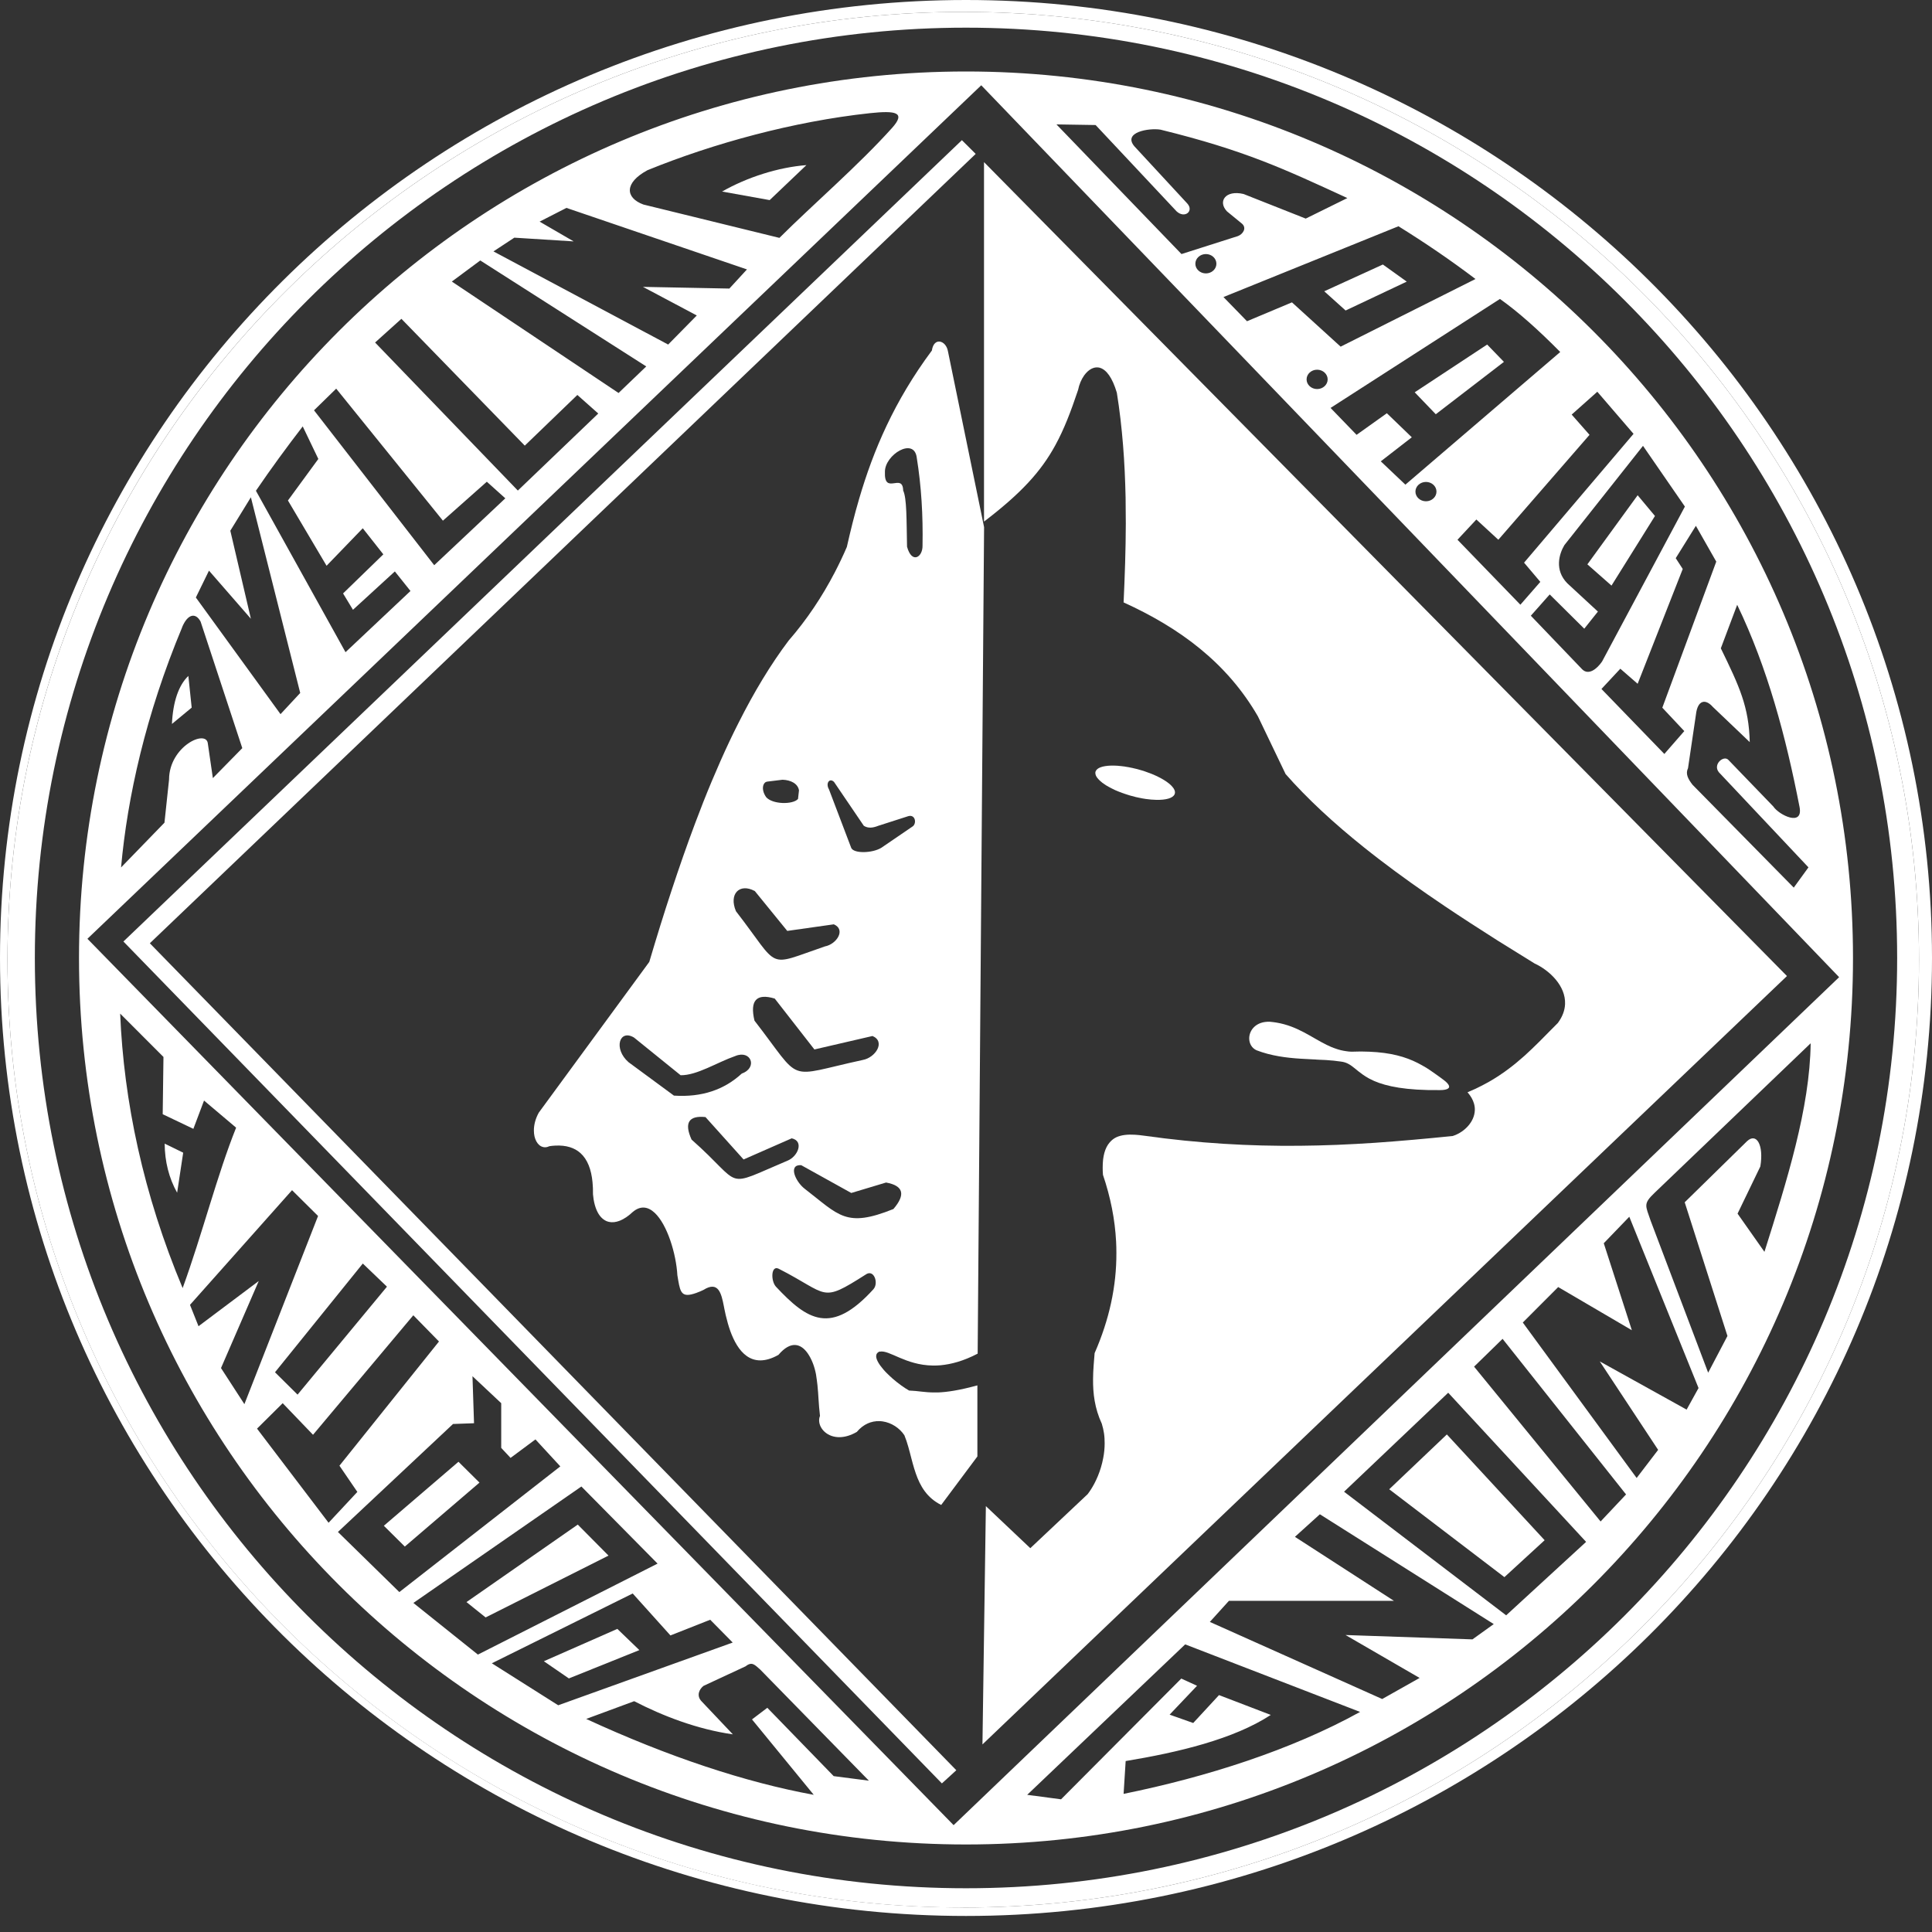 <svg width="56" height="56" viewBox="0 0 56 56" fill="none" xmlns="http://www.w3.org/2000/svg">
<rect x="0" y="0" width="56" height="56" fill="#333333" stroke="none"/>
<path d="M28 0C12.535 0 0 12.431 0 27.767C0 43.104 12.535 55.535 28 55.535C43.465 55.535 56 43.104 56 27.767C56 12.431 43.465 0 28 0ZM27.92 55.289C12.621 55.289 0.217 42.99 0.217 27.816C0.217 12.642 12.621 0.345 27.92 0.345C43.219 0.345 55.623 12.644 55.623 27.818C55.623 42.992 43.221 55.291 27.92 55.291V55.289Z" fill="white"/>
<path d="M27.92 0.345C12.621 0.345 0.217 12.644 0.217 27.818C0.217 42.992 12.619 55.291 27.92 55.291C43.221 55.291 55.623 42.992 55.623 27.818C55.623 12.644 43.219 0.345 27.92 0.345ZM28 54.732C13.095 54.732 1.01 42.661 1.01 27.767C1.01 12.874 13.095 0.802 28 0.802C42.906 0.802 54.99 12.874 54.99 27.767C54.99 42.661 42.906 54.732 28 54.732Z" fill="white"/>
<path d="M23.561 39.514C23.602 39.617 23.632 39.729 23.653 39.835C23.632 39.727 23.602 39.617 23.561 39.514Z" fill="white"/>
<path d="M20.394 37.393C20.246 37.46 20.134 37.503 20.043 37.523C20.134 37.503 20.246 37.462 20.394 37.393Z" fill="white"/>
<path d="M18.337 35.14C18.079 35.378 17.841 35.465 17.651 35.42C17.843 35.465 18.081 35.378 18.337 35.14C18.568 34.939 18.79 34.979 18.98 35.158C18.79 34.979 18.57 34.939 18.337 35.14Z" fill="white"/>
<path d="M24.837 41.509C25.027 41.281 25.261 41.19 25.488 41.196C25.261 41.192 25.027 41.281 24.837 41.509Z" fill="white"/>
<path d="M25.874 39.967C25.81 39.91 25.749 39.853 25.691 39.794C25.749 39.853 25.81 39.912 25.874 39.967Z" fill="white"/>
<path d="M42.541 31.66C42.617 31.629 42.688 31.597 42.76 31.564C42.688 31.597 42.615 31.629 42.541 31.66Z" fill="white"/>
<path d="M41.871 26.26C41.207 25.813 40.57 25.362 39.976 24.905C40.572 25.362 41.207 25.813 41.871 26.26Z" fill="white"/>
<path d="M31.425 10.881C31.675 10.534 32.105 10.481 32.372 11.383C32.105 10.483 31.675 10.536 31.425 10.881Z" fill="white"/>
<path d="M32.568 17.463C34.189 18.199 35.565 19.21 36.463 20.769C35.565 19.212 34.191 18.199 32.568 17.463Z" fill="white"/>
<path d="M20.883 22.061C21.053 21.677 21.227 21.307 21.408 20.951C21.227 21.307 21.053 21.679 20.883 22.061Z" fill="white"/>
<path d="M26.537 40.327C26.478 40.32 26.416 40.316 26.351 40.314C26.207 40.233 26.033 40.107 25.872 39.967C26.031 40.107 26.205 40.235 26.351 40.314C26.416 40.314 26.478 40.32 26.537 40.327Z" fill="white"/>
<path d="M25.611 39.705C25.484 39.559 25.398 39.418 25.398 39.317C25.398 39.42 25.484 39.561 25.611 39.705Z" fill="white"/>
<path d="M31.964 33.848C31.964 33.498 32.036 33.269 32.159 33.121C32.036 33.269 31.962 33.498 31.964 33.848Z" fill="white"/>
<path d="M25.501 39.179C25.773 39.118 26.24 39.569 27.037 39.581C27.109 39.581 27.185 39.581 27.262 39.573C27.574 39.544 27.93 39.449 28.338 39.236L28.524 15.279L27.476 10.178C27.418 9.863 27.068 9.762 27.011 10.16C25.917 11.631 25.314 13.055 24.903 14.457C24.765 14.924 24.651 15.391 24.546 15.854C24.44 16.102 24.323 16.346 24.2 16.584C23.829 17.297 23.387 17.961 22.858 18.569C22.338 19.259 21.856 20.06 21.408 20.95C21.227 21.305 21.053 21.677 20.883 22.059C20.799 22.25 20.715 22.445 20.631 22.644C20.465 23.04 20.305 23.446 20.148 23.865C19.912 24.492 19.685 25.145 19.464 25.815C19.242 26.485 19.029 27.176 18.82 27.881L15.618 32.249C15.518 32.428 15.475 32.609 15.475 32.765C15.475 32.828 15.481 32.887 15.493 32.94C15.506 32.993 15.524 33.043 15.547 33.084C15.594 33.169 15.659 33.226 15.737 33.246C15.776 33.257 15.819 33.257 15.862 33.246C15.885 33.24 15.907 33.232 15.93 33.222C15.987 33.214 16.042 33.208 16.094 33.206C16.411 33.19 16.651 33.267 16.825 33.423C17.028 33.606 17.14 33.897 17.175 34.272C17.186 34.38 17.19 34.494 17.188 34.616C17.192 34.667 17.198 34.717 17.206 34.764C17.245 34.998 17.321 35.175 17.427 35.286C17.491 35.353 17.564 35.398 17.646 35.416C17.839 35.461 18.077 35.374 18.333 35.136C18.564 34.935 18.785 34.975 18.976 35.154C19.341 35.495 19.599 36.341 19.634 36.964C19.705 37.379 19.718 37.592 20.039 37.519C20.129 37.499 20.242 37.458 20.39 37.389C20.826 37.115 20.91 37.496 20.982 37.864C20.986 37.889 20.992 37.913 20.996 37.937C21.016 38.039 21.049 38.191 21.098 38.362C21.119 38.435 21.143 38.51 21.17 38.586C21.373 39.142 21.768 39.719 22.563 39.272C22.924 38.847 23.215 38.949 23.409 39.223C23.468 39.307 23.518 39.404 23.559 39.508C23.6 39.611 23.63 39.723 23.651 39.829C23.661 39.886 23.669 39.941 23.675 39.993C23.682 40.046 23.688 40.097 23.694 40.146C23.725 40.438 23.725 40.68 23.768 41.042C23.749 41.086 23.741 41.133 23.743 41.18C23.749 41.417 23.987 41.667 24.347 41.657C24.493 41.653 24.657 41.608 24.835 41.505C25.026 41.277 25.259 41.186 25.486 41.192C25.519 41.192 25.552 41.196 25.583 41.2C25.839 41.237 26.074 41.391 26.214 41.602C26.3 41.809 26.357 42.043 26.419 42.281C26.431 42.328 26.443 42.376 26.457 42.423C26.484 42.519 26.511 42.612 26.544 42.706C26.672 43.077 26.869 43.416 27.281 43.622L28.33 42.216V40.156C27.793 40.302 27.447 40.351 27.185 40.361C27.148 40.361 27.111 40.361 27.076 40.361C26.939 40.361 26.822 40.349 26.709 40.337C26.652 40.331 26.595 40.325 26.537 40.318C26.478 40.312 26.416 40.308 26.351 40.306C26.207 40.225 26.033 40.099 25.872 39.959C25.808 39.902 25.747 39.845 25.689 39.786C25.66 39.758 25.634 39.727 25.609 39.699C25.482 39.553 25.396 39.412 25.396 39.311C25.396 39.25 25.427 39.201 25.499 39.173L25.501 39.179ZM26.572 13.262C26.707 14.099 26.756 14.948 26.74 15.814C26.748 16.151 26.429 16.356 26.291 15.846C26.275 15.062 26.285 14.44 26.179 14.219C26.165 13.685 25.62 14.375 25.65 13.672C25.65 13.179 26.492 12.663 26.572 13.26V13.262ZM24.169 22.656L25.038 23.936C25.171 24.021 25.318 23.991 25.458 23.936L26.326 23.657C26.537 23.595 26.582 23.885 26.439 23.964L25.542 24.576C25.282 24.732 24.747 24.747 24.673 24.576L24.028 22.88C23.925 22.705 24.042 22.544 24.167 22.658L24.169 22.656ZM25.011 30.723C22.723 31.217 23.297 31.424 21.869 29.584C21.731 29.003 21.922 28.783 22.456 28.944L23.606 30.419L25.29 30.029C25.677 30.193 25.376 30.656 25.009 30.723H25.011ZM22.233 22.656L22.682 22.601C22.919 22.609 23.126 22.711 23.159 22.908L23.131 23.158C22.985 23.326 22.389 23.32 22.205 23.103C22.041 22.861 22.129 22.666 22.233 22.658V22.656ZM21.875 25.823L22.819 26.983L24.169 26.792C24.526 26.945 24.249 27.369 23.911 27.432C22.172 28.025 22.643 28.105 21.332 26.412C21.119 25.907 21.438 25.592 21.873 25.825L21.875 25.823ZM19.537 31.759L18.218 30.788C17.776 30.402 17.95 29.821 18.376 30.073L19.728 31.166C20.199 31.174 20.783 30.794 21.311 30.61C21.768 30.419 21.971 30.949 21.502 31.117C20.994 31.585 20.346 31.81 19.537 31.757V31.759ZM20.045 33.031C19.828 32.55 19.959 32.328 20.449 32.379L21.553 33.608L22.948 32.995C23.313 33.074 23.128 33.525 22.821 33.645C20.918 34.447 21.59 34.396 20.045 33.031ZM25.323 37.362C24.089 38.724 23.397 38.262 22.489 37.293C22.338 37.121 22.348 36.67 22.567 36.773C24.04 37.523 23.768 37.787 25.089 36.946C25.329 36.771 25.472 37.186 25.323 37.36V37.362ZM23.327 34.459C23.055 34.252 22.835 33.748 23.223 33.773L24.675 34.579L25.683 34.276C26.189 34.368 26.255 34.626 25.896 35.044C24.513 35.601 24.321 35.225 23.327 34.459Z" fill="white"/>
<path d="M15.932 33.226C15.989 33.218 16.044 33.212 16.096 33.21C16.042 33.212 15.987 33.218 15.932 33.226Z" fill="white"/>
<path d="M15.764 48.152L16.489 48.65L18.532 47.829L17.894 47.214L15.764 48.152Z" fill="white"/>
<path d="M11.126 44.225L11.734 44.828L13.898 42.974L13.289 42.37L11.126 44.225Z" fill="white"/>
<path d="M5.134 34.573L5.31 33.411L4.773 33.149C4.777 33.669 4.896 34.145 5.134 34.571V34.573Z" fill="white"/>
<path d="M16.747 44.191L13.521 46.437L14.076 46.882L17.638 45.09L16.747 44.191Z" fill="white"/>
<path d="M5.462 19.59C5.179 19.857 5.013 20.34 4.984 20.984L5.556 20.511L5.459 19.588L5.462 19.59Z" fill="white"/>
<path d="M43.592 10.489L43.106 9.987L41.006 11.371L41.617 12.007L43.592 10.489Z" fill="white"/>
<path d="M23.374 4.786C22.557 4.849 21.651 5.14 20.93 5.552L22.309 5.8L23.374 4.786Z" fill="white"/>
<path d="M47.97 14.956L47.468 14.355L46.011 16.358L46.71 16.974L47.97 14.956Z" fill="white"/>
<path d="M20.148 23.867C20.305 23.448 20.465 23.04 20.631 22.646C20.465 23.042 20.305 23.448 20.148 23.867Z" fill="white"/>
<path d="M40.775 8.163L40.083 7.667L38.384 8.443L39.003 9L40.775 8.163Z" fill="white"/>
<path d="M17.192 34.62C17.194 34.5 17.192 34.384 17.179 34.276C17.19 34.384 17.194 34.498 17.192 34.62Z" fill="white"/>
<path d="M40.267 43.167L43.606 45.714L44.772 44.644L41.938 41.578L40.267 43.167Z" fill="white"/>
<path d="M4.343 27.341L28.281 4.461L27.881 4.063L3.577 27.29L27.301 51.693L27.58 51.439L27.719 51.311L4.343 27.341Z" fill="white"/>
<path d="M45.161 29.649C44.981 29.829 44.803 30.014 44.618 30.197C44.803 30.012 44.981 29.827 45.161 29.649Z" fill="white"/>
<path d="M31.87 22.619C31.919 22.666 31.982 22.715 32.058 22.762C32.083 22.778 32.109 22.792 32.138 22.808C32.193 22.839 32.255 22.869 32.318 22.9C32.384 22.928 32.452 22.957 32.525 22.983C32.597 23.009 32.675 23.034 32.753 23.058C32.871 23.093 32.988 23.119 33.099 23.14C33.136 23.146 33.173 23.152 33.209 23.158C33.318 23.174 33.42 23.182 33.515 23.184C33.797 23.19 34 23.135 34.047 23.02C34.064 22.981 34.06 22.938 34.041 22.896C33.978 22.747 33.732 22.575 33.388 22.434C33.337 22.414 33.281 22.394 33.226 22.374C33.171 22.353 33.113 22.335 33.054 22.319C32.421 22.136 31.841 22.152 31.759 22.355C31.753 22.367 31.751 22.382 31.749 22.394C31.747 22.42 31.753 22.449 31.765 22.479C31.784 22.524 31.821 22.571 31.87 22.617V22.619Z" fill="white"/>
<path d="M39.689 30.484C39.532 30.477 39.364 30.476 39.179 30.484C39.364 30.477 39.533 30.477 39.689 30.484Z" fill="white"/>
<path d="M42.004 31.475C41.99 31.428 41.932 31.365 41.832 31.292C41.709 31.203 41.592 31.115 41.471 31.034C41.592 31.115 41.709 31.201 41.832 31.292C41.932 31.367 41.99 31.428 42.004 31.475Z" fill="white"/>
<path d="M33.054 22.319C33.113 22.335 33.171 22.355 33.226 22.374C33.171 22.353 33.113 22.335 33.054 22.319C32.421 22.136 31.841 22.152 31.759 22.355C31.753 22.367 31.751 22.382 31.749 22.394C31.749 22.38 31.753 22.367 31.759 22.355C31.843 22.152 32.423 22.134 33.054 22.319Z" fill="white"/>
<path d="M32.361 36.312C32.365 37.281 32.157 38.25 31.73 39.219C31.71 39.467 31.687 39.717 31.685 39.969C31.687 39.717 31.712 39.469 31.73 39.219C32.159 38.25 32.365 37.281 32.361 36.312Z" fill="white"/>
<path d="M37.993 30.703C38.294 30.717 38.587 30.727 38.868 30.77C38.587 30.727 38.294 30.715 37.993 30.703Z" fill="white"/>
<path d="M39.689 30.484C40.316 30.51 40.74 30.632 41.094 30.811C40.74 30.632 40.318 30.51 39.689 30.484Z" fill="white"/>
<path d="M41.221 30.882C41.306 30.93 41.388 30.981 41.467 31.034C41.388 30.979 41.306 30.928 41.221 30.882Z" fill="white"/>
<path d="M36.422 30.443C36.53 30.484 36.637 30.518 36.745 30.547C36.961 30.603 37.172 30.638 37.378 30.66C37.587 30.683 37.79 30.693 37.991 30.703C38.292 30.717 38.585 30.727 38.866 30.77C39.038 30.79 39.146 30.867 39.269 30.967C39.337 31.022 39.411 31.085 39.499 31.146C39.552 31.184 39.611 31.221 39.681 31.26C39.726 31.284 39.777 31.308 39.831 31.333C40.187 31.487 40.746 31.609 41.738 31.597C41.855 31.597 41.934 31.581 41.975 31.55C42.002 31.53 42.01 31.506 42 31.473C41.986 31.426 41.928 31.363 41.828 31.29C41.705 31.201 41.588 31.113 41.467 31.032C41.388 30.977 41.306 30.927 41.221 30.88C41.178 30.855 41.136 30.833 41.093 30.811C40.738 30.632 40.316 30.51 39.687 30.484C39.529 30.477 39.361 30.476 39.177 30.484C39.122 30.484 39.071 30.477 39.017 30.469C38.915 30.455 38.816 30.431 38.724 30.398C38.63 30.368 38.54 30.329 38.452 30.285C38.011 30.069 37.61 29.742 36.999 29.64C36.938 29.63 36.874 29.622 36.809 29.616C36.407 29.6 36.209 29.86 36.209 30.098C36.209 30.242 36.28 30.378 36.422 30.443Z" fill="white"/>
<path d="M33.746 32.995C33.55 32.97 33.351 32.944 33.15 32.917C33.351 32.946 33.55 32.972 33.746 32.995Z" fill="white"/>
<path d="M36.422 30.443C36.53 30.484 36.637 30.518 36.745 30.547C36.639 30.518 36.53 30.484 36.422 30.443Z" fill="white"/>
<path d="M28 2.072C13.801 2.072 2.29 13.577 2.29 27.767C2.29 41.958 13.801 53.463 28 53.463C42.199 53.463 53.71 41.958 53.71 27.767C53.71 13.577 42.201 2.072 28 2.072ZM50.354 17.532C51.237 19.369 51.764 21.354 52.161 23.391C52.272 23.974 51.563 23.623 51.401 23.377L50.094 22.022C49.957 21.886 49.639 22.158 49.822 22.384L52.419 25.141L51.993 25.728L49.059 22.747C48.924 22.573 48.85 22.426 48.928 22.266L49.158 20.71C49.205 20.291 49.434 20.247 49.647 20.49L50.717 21.51C50.694 20.49 50.42 19.901 49.879 18.792L50.352 17.534L50.354 17.532ZM49.746 16.281L48.183 20.513L48.82 21.191L48.242 21.854L46.419 19.97L46.966 19.383L47.468 19.82L48.775 16.492L48.572 16.179L49.156 15.241L49.748 16.281H49.746ZM48.836 14.686L46.437 19.174C46.286 19.395 46.042 19.584 45.859 19.399L44.372 17.847L44.919 17.23L45.921 18.223L46.316 17.727L45.429 16.907C45.05 16.521 45.194 16.051 45.345 15.8L47.623 12.923L48.838 14.684L48.836 14.686ZM46.3 11.356L47.349 12.575L44.176 16.309L44.647 16.866L44.069 17.528L42.246 15.645L42.793 15.058L43.43 15.645L46.073 12.604L45.556 12.017L46.3 11.354V11.356ZM45.224 10.203L40.736 14.048L40.023 13.372L40.922 12.675L40.199 11.978L39.321 12.604L38.567 11.824L43.477 8.665C44.02 9.051 44.6 9.571 45.224 10.203ZM41.637 14.249C41.637 14.404 41.5 14.53 41.332 14.53C41.164 14.53 41.027 14.404 41.027 14.249C41.027 14.095 41.164 13.969 41.332 13.969C41.5 13.969 41.637 14.095 41.637 14.249ZM42.766 8.088L38.859 10.048L37.448 8.764L36.145 9.311L35.463 8.61L40.535 6.558C41.293 7.029 42.037 7.533 42.766 8.086V8.088ZM38.483 10.997C38.483 11.151 38.345 11.277 38.177 11.277C38.009 11.277 37.872 11.151 37.872 10.997C37.872 10.842 38.009 10.716 38.177 10.716C38.345 10.716 38.483 10.842 38.483 10.997ZM31.757 3.624L34.105 6.127C34.342 6.345 34.617 6.115 34.41 5.894L32.88 4.24C32.54 3.834 33.296 3.704 33.638 3.758C36.084 4.36 37.21 4.892 39.054 5.741L37.847 6.336L36.045 5.623C35.516 5.499 35.293 5.843 35.565 6.127L36.004 6.487C36.141 6.613 36.028 6.785 35.885 6.842L34.246 7.364L30.622 3.606L31.757 3.624ZM35.258 7.645C35.258 7.799 35.121 7.925 34.953 7.925C34.785 7.925 34.648 7.799 34.648 7.645C34.648 7.49 34.785 7.364 34.953 7.364C35.121 7.364 35.258 7.49 35.258 7.645ZM18.763 4.935C20.678 4.155 23.006 3.519 25.208 3.281C25.968 3.2 26.261 3.255 25.859 3.706C24.882 4.794 23.557 5.932 22.592 6.895L18.648 5.928C18.116 5.731 18.099 5.294 18.765 4.935H18.763ZM14.908 6.889L16.628 6.997L15.641 6.424L16.419 6.026L21.651 7.809L21.141 8.364L18.636 8.315L20.197 9.144L19.367 9.987L14.303 7.287L14.908 6.889ZM13.92 7.549L18.732 10.621L17.929 11.391L13.097 8.161L13.922 7.549H13.92ZM11.636 9.242L15.211 12.917L16.735 11.448L17.341 11.986L15.01 14.219L10.872 9.928L11.634 9.242H11.636ZM9.745 11.265L12.838 15.092L14.111 13.963L14.647 14.444L12.586 16.383L9.102 11.893L9.743 11.267L9.745 11.265ZM8.774 12.358L9.227 13.303L8.346 14.507L9.466 16.399L10.515 15.312L11.111 16.068L9.944 17.201L10.231 17.675L11.445 16.563L11.898 17.13L10.015 18.904L7.418 14.225C7.862 13.573 8.317 12.953 8.776 12.358H8.774ZM6.058 16.541L7.272 17.935L6.676 15.383L7.272 14.414L8.702 20.086L8.131 20.7L5.677 17.319L6.058 16.539V16.541ZM5.279 18.18C5.437 17.8 5.666 17.744 5.814 18.016L7.023 21.685L6.17 22.554L6.025 21.557C5.99 21.124 4.902 21.632 4.9 22.597L4.767 23.846L3.509 25.143C3.692 23.109 4.224 20.71 5.281 18.18H5.279ZM3.483 29.38L4.738 30.636L4.716 32.296L5.605 32.72L5.914 31.9L6.844 32.686C6.297 34.047 5.865 35.766 5.294 37.336C4.152 34.614 3.587 31.91 3.483 29.38ZM6.406 39.654L7.5 37.131L5.754 38.441L5.507 37.822L8.465 34.498L9.219 35.246L7.084 40.7L6.406 39.654ZM10.517 36.625L11.216 37.295L8.625 40.424L7.971 39.776L10.517 36.623V36.625ZM7.451 41.409L8.194 40.672L9.073 41.588L11.98 38.124L12.724 38.884L9.839 42.484L10.358 43.244L9.524 44.138L7.451 41.411V41.409ZM9.796 44.404L13.131 41.275L13.74 41.253L13.695 39.89L14.528 40.672V41.968L14.799 42.258L15.52 41.722L16.241 42.504L11.575 46.147L9.794 44.404H9.796ZM11.982 46.462L16.852 43.087L19.06 45.322L13.852 47.959L11.982 46.462ZM14.256 48.211L18.339 46.188L19.433 47.404L20.586 46.949L21.238 47.61L16.18 49.428L14.256 48.211ZM24.165 51.482L22.241 49.501L21.797 49.838L23.587 52.024C21.613 51.663 19.373 50.923 16.991 49.824L18.382 49.31C19.22 49.743 20.217 50.125 21.242 50.271L20.334 49.312C20.177 49.148 20.271 48.957 20.394 48.865L21.613 48.298C21.797 48.152 21.877 48.256 22.032 48.39L25.185 51.614L24.165 51.482ZM32.568 51.996L32.628 51.045C34.152 50.793 35.762 50.411 36.834 49.708L35.334 49.133L34.586 49.942L33.902 49.7L34.697 48.863L34.24 48.654L30.755 52.154L29.774 52.024L34.353 47.663L39.423 49.621C37.438 50.72 34.982 51.506 32.57 51.996H32.568ZM42.68 47.518L39.001 47.392L41.148 48.636L40.064 49.247L35.068 47.012L35.621 46.401H40.404L37.534 44.546L38.257 43.892L43.297 47.075L42.68 47.518ZM43.657 46.821L38.958 43.238L41.977 40.369L45.974 44.692L43.657 46.821ZM46.394 44.101L42.727 39.613L43.553 38.807L47.132 43.317L46.394 44.101ZM48.889 40.859L46.37 39.461L48.062 42.025L47.439 42.84L44.139 38.334L45.165 37.306L47.3 38.557L46.486 36.036L47.226 35.268L49.233 40.233L48.887 40.859H48.889ZM51.141 36.282L50.364 35.178L51.024 33.811C51.129 33.188 50.913 32.818 50.637 33.08L48.832 34.849L50.071 38.724L49.512 39.788L47.845 35.384C47.697 34.943 47.621 34.898 47.959 34.575L52.483 30.24C52.46 32.121 51.792 34.23 51.145 36.28L51.141 36.282ZM27.64 52.902L2.534 27.211L28.442 2.472L53.308 28.324L27.642 52.902H27.64Z" fill="white"/>
<path d="M42.752 32.188C42.737 32.519 42.459 32.791 42.191 32.899C42.459 32.789 42.737 32.519 42.752 32.188Z" fill="white"/>
<path d="M32.525 22.983C32.597 23.009 32.675 23.034 32.753 23.058C32.871 23.093 32.988 23.119 33.099 23.14C32.986 23.119 32.87 23.091 32.753 23.058C32.673 23.036 32.597 23.009 32.525 22.983Z" fill="white"/>
<path d="M28.522 4.699V15.119C29.598 14.298 30.174 13.668 30.591 12.902C30.843 12.441 31.038 11.933 31.249 11.302C31.28 11.145 31.343 10.997 31.425 10.881C31.675 10.534 32.105 10.481 32.372 11.383C32.454 11.889 32.511 12.397 32.552 12.902C32.593 13.408 32.615 13.916 32.626 14.422C32.63 14.676 32.632 14.928 32.632 15.182C32.63 15.942 32.603 16.701 32.568 17.461C34.189 18.197 35.565 19.208 36.463 20.767L37.264 22.437C37.905 23.166 38.673 23.871 39.536 24.562C39.679 24.677 39.827 24.791 39.974 24.905C40.57 25.362 41.205 25.813 41.869 26.26C42.367 26.595 42.883 26.928 43.409 27.262C43.762 27.483 44.118 27.704 44.479 27.926C44.911 28.125 45.386 28.574 45.364 29.102C45.358 29.277 45.294 29.462 45.157 29.649C44.977 29.829 44.798 30.014 44.614 30.197C44.475 30.335 44.331 30.473 44.182 30.608C43.881 30.876 43.551 31.132 43.164 31.353C43.035 31.426 42.899 31.497 42.756 31.564C42.684 31.597 42.611 31.629 42.537 31.66C42.633 31.77 42.692 31.877 42.723 31.983C42.744 32.054 42.752 32.121 42.748 32.188C42.733 32.519 42.455 32.791 42.186 32.899C42.16 32.909 42.133 32.919 42.106 32.928C41.328 33.007 40.58 33.074 39.847 33.125C39.48 33.149 39.116 33.169 38.753 33.184C37.303 33.242 35.871 33.216 34.328 33.06C34.136 33.039 33.941 33.019 33.744 32.995C33.548 32.97 33.349 32.944 33.148 32.917C33.105 32.911 33.062 32.905 33.019 32.901C32.976 32.897 32.935 32.893 32.894 32.891C32.689 32.879 32.505 32.895 32.353 32.966C32.277 33.003 32.212 33.056 32.157 33.123C32.034 33.271 31.96 33.501 31.962 33.85C31.962 33.913 31.964 33.982 31.97 34.053C32.189 34.699 32.318 35.345 32.351 35.991C32.357 36.099 32.359 36.206 32.359 36.314C32.364 37.283 32.154 38.252 31.728 39.221C31.708 39.469 31.685 39.719 31.683 39.971C31.679 40.389 31.728 40.818 31.937 41.269C31.966 41.363 31.986 41.456 32.001 41.551C32.007 41.598 32.013 41.647 32.015 41.694C32.017 41.74 32.019 41.789 32.019 41.836C32.019 41.978 32.005 42.12 31.978 42.258C31.944 42.443 31.89 42.62 31.823 42.783C31.79 42.864 31.753 42.941 31.714 43.014C31.655 43.124 31.591 43.224 31.526 43.309L29.864 44.875L28.576 43.656L28.477 50.563L51.796 28.291L28.524 4.701L28.522 4.699Z" fill="white"/>
</svg>
